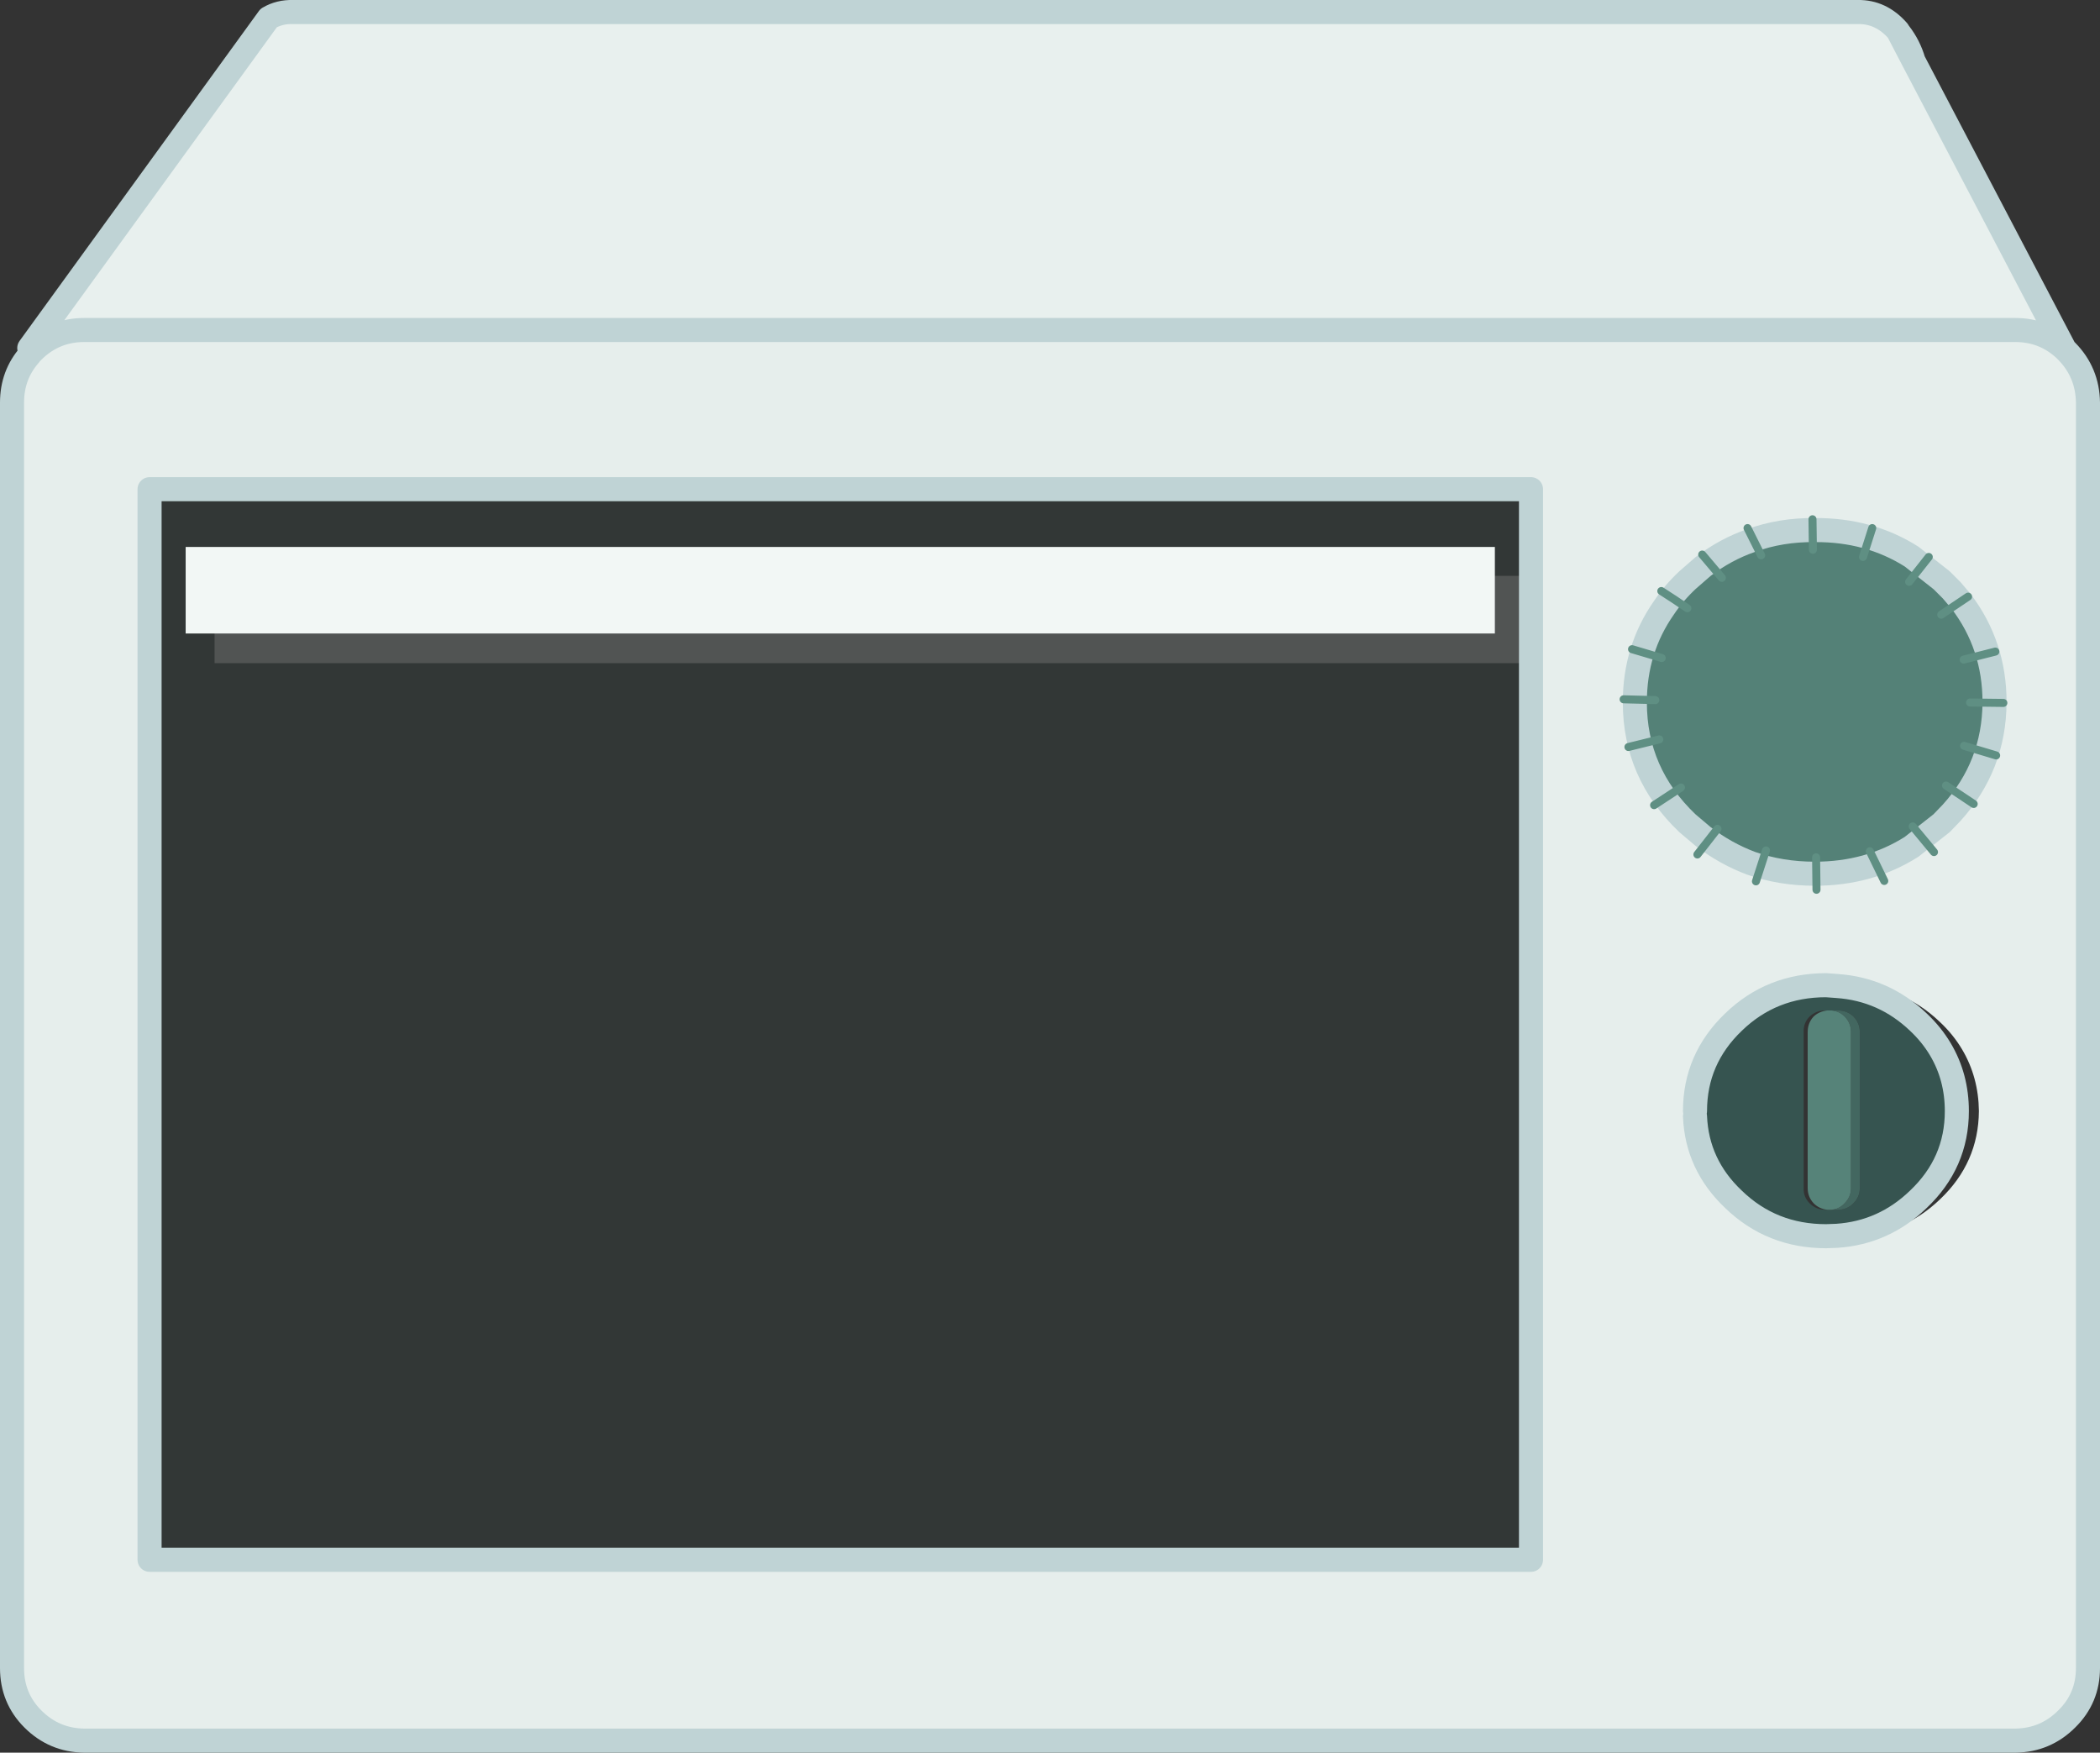 <?xml version="1.0" encoding="UTF-8" standalone="no"?>
<svg xmlns:xlink="http://www.w3.org/1999/xlink" height="218.55px" width="261.85px" xmlns="http://www.w3.org/2000/svg">
  <rect width="100%" height="100%" fill="#333333" stroke="none"/>
  <g transform="matrix(1.0, 0.0, 0.0, 1.0, 128.8, 108.25)">
    <path d="M107.85 -104.4 L109.8 -100.65 128.65 -64.7 Q126.05 -67.1 122.5 -67.1 L-118.3 -67.1 Q-122.05 -67.1 -124.7 -64.45 L-125.15 -64.85 -95.3 -106.0 Q-93.95 -106.8 -92.25 -106.75 L102.85 -106.75 Q105.75 -106.8 107.85 -104.4" fill="#e8f0ee" fill-rule="evenodd" stroke="none"/>
    <path d="M-102.05 -29.25 L-105.65 -29.25 -105.65 -40.05 57.6 -40.05 57.6 -36.45 57.6 -29.25 -102.05 -29.25" fill="#f2f7f5" fill-rule="evenodd" stroke="none"/>
    <path d="M62.1 -25.55 L61.2 -25.55 61.2 -36.45 62.1 -36.45 62.1 -25.55" fill="#d9e6e3" fill-opacity="0.2" fill-rule="evenodd" stroke="none"/>
    <path d="M61.2 -25.55 L-102.05 -25.55 -102.05 -29.25 57.6 -29.25 57.6 -36.45 61.2 -36.45 61.2 -25.55" fill="#c9dad6" fill-opacity="0.2" fill-rule="evenodd" stroke="none"/>
    <path d="M100.25 14.7 Q106.1 15.1 110.4 19.2 112.05 20.75 113.15 22.6 115.2 26.05 115.2 30.3 115.2 36.75 110.4 41.3 106.1 45.45 100.25 45.85 L98.9 45.9 Q92.1 45.9 87.35 41.3 82.8 37.0 82.55 30.95 L82.55 30.3 Q82.55 23.8 87.35 19.2 92.1 14.6 98.9 14.6 L100.25 14.7 M99.6 42.6 L99.85 42.6 100.15 42.6 100.4 42.6 Q101.5 42.6 102.3 41.8 103.1 41.0 103.1 39.9 L103.1 20.45 Q103.1 19.3 102.3 18.5 101.5 17.75 100.4 17.75 L100.15 17.75 99.85 17.75 99.6 17.75 99.3 17.75 99.05 17.75 98.8 17.75 Q97.65 17.75 96.85 18.5 96.05 19.3 96.1 20.45 L96.1 39.9 Q96.05 41.0 96.85 41.8 97.65 42.6 98.8 42.6 L99.05 42.6 99.3 42.6 99.6 42.6" fill="#365450" fill-rule="evenodd" stroke="none"/>
    <path d="M99.6 17.75 L99.85 17.75 100.15 17.75 100.4 17.75 Q101.5 17.75 102.3 18.5 103.1 19.3 103.1 20.45 L103.1 39.9 Q103.1 41.0 102.3 41.8 101.5 42.6 100.4 42.6 L100.15 42.6 99.85 42.6 99.6 42.6 Q100.55 42.5 101.2 41.8 102.0 41.0 102.0 39.9 L102.0 20.45 Q102.0 19.3 101.2 18.5 100.55 17.85 99.6 17.75" fill="#436760" fill-rule="evenodd" stroke="none"/>
    <path d="M99.6 17.75 Q100.55 17.85 101.2 18.5 102.0 19.3 102.0 20.45 L102.0 39.9 Q102.0 41.0 101.2 41.8 100.55 42.5 99.6 42.6 L99.3 42.6 99.05 42.6 Q98.05 42.5 97.35 41.8 96.6 41.0 96.6 39.9 L96.6 20.45 Q96.6 19.3 97.35 18.5 98.05 17.85 99.05 17.75 L99.3 17.75 99.6 17.75" fill="#568379" fill-rule="evenodd" stroke="none"/>
    <path d="M128.65 -64.7 L128.9 -64.45 Q131.5 -61.8 131.55 -58.05 L131.55 99.75 Q131.55 103.5 128.9 106.1 126.25 108.75 122.5 108.8 L-118.3 108.8 Q-122.05 108.75 -124.7 106.1 -127.3 103.5 -127.3 99.75 L-127.3 -58.05 Q-127.3 -61.5 -125.1 -64.0 L-124.95 -64.2 -124.75 -64.4 -124.7 -64.45 Q-122.05 -67.1 -118.3 -67.1 L122.5 -67.1 Q126.05 -67.1 128.65 -64.7 M62.1 -36.45 L62.1 -47.25 -110.15 -47.25 -110.15 86.25 62.1 86.25 62.1 -25.55 62.1 -36.45 M100.25 45.85 L101.6 45.9 Q108.3 45.9 113.1 41.3 117.9 36.75 117.95 30.3 117.9 26.05 115.85 22.6 114.75 20.75 113.1 19.2 108.3 14.6 101.6 14.6 L100.25 14.7 98.9 14.6 Q92.1 14.6 87.35 19.2 82.55 23.8 82.55 30.3 L82.55 30.95 Q82.8 37.0 87.35 41.3 92.1 45.9 98.9 45.9 L100.25 45.85" fill="#e6eeec" fill-rule="evenodd" stroke="none"/>
    <path d="M61.2 -25.55 L62.1 -25.55 62.1 86.25 -110.15 86.25 -110.15 -47.25 62.1 -47.25 62.1 -36.45 61.2 -36.45 57.6 -36.45 57.6 -40.05 -105.65 -40.05 -105.65 -29.25 -102.05 -29.25 -102.05 -25.55 61.2 -25.55" fill="#2f4641" fill-opacity="0.2" fill-rule="evenodd" stroke="none"/>
    <path d="M109.8 -100.65 Q109.25 -102.55 108.05 -104.1 L108.0 -104.15 107.85 -104.4 109.8 -100.65 128.65 -64.7 128.9 -64.45 Q131.5 -61.8 131.55 -58.05 L131.55 99.75 Q131.55 103.5 128.9 106.1 126.25 108.75 122.5 108.8 L-118.3 108.8 Q-122.05 108.75 -124.7 106.1 -127.3 103.5 -127.3 99.75 L-127.3 -58.05 Q-127.3 -61.5 -125.1 -64.0 L-124.95 -64.2 -125.15 -64.85 -95.3 -106.0 Q-93.95 -106.8 -92.25 -106.75 L102.85 -106.75 Q105.75 -106.8 107.85 -104.4 M62.1 -36.45 L62.1 -47.25 -110.15 -47.25 -110.15 86.25 62.1 86.25 62.1 -25.55 62.1 -36.45 M-124.7 -64.45 Q-122.05 -67.1 -118.3 -67.1 L122.5 -67.1 Q126.05 -67.1 128.65 -64.7 M100.25 14.7 Q106.1 15.1 110.4 19.2 112.05 20.75 113.15 22.6 115.2 26.05 115.2 30.3 115.2 36.75 110.4 41.3 106.1 45.45 100.25 45.85 L98.9 45.9 Q92.1 45.9 87.35 41.3 82.8 37.0 82.55 30.95 M100.25 14.7 L98.9 14.6 Q92.1 14.6 87.35 19.2 82.55 23.8 82.55 30.3 M-124.7 -64.45 L-124.75 -64.4 -124.95 -64.2" fill="none" stroke="#bfd3d5" stroke-linecap="round" stroke-linejoin="round" stroke-width="3.0"/>
    <path d="M78.7 -32.5 Q79.9 -34.3 81.6 -35.9 L83.55 -37.6 Q86.35 -39.75 89.55 -40.85 93.25 -42.2 97.5 -42.15 104.25 -42.2 109.55 -38.85 L113.3 -35.9 114.55 -34.65 115.7 -33.3 Q119.9 -27.8 119.9 -20.7 L119.9 -20.65 Q119.85 -12.75 114.55 -6.9 L113.3 -5.6 109.55 -2.65 Q104.25 0.7 97.5 0.7 93.25 0.7 89.55 -0.6 86.35 -1.8 83.55 -3.95 L81.6 -5.6 Q75.05 -11.85 75.05 -20.65 L75.05 -20.7 Q75.05 -27.3 78.7 -32.5" fill="#548177" fill-rule="evenodd" stroke="none"/>
    <path d="M78.7 -32.5 Q79.9 -34.3 81.6 -35.9 L83.55 -37.6 Q86.35 -39.75 89.55 -40.85 93.25 -42.2 97.5 -42.15 104.25 -42.2 109.55 -38.85 L113.3 -35.9 114.55 -34.65 115.7 -33.3 Q119.9 -27.8 119.9 -20.7 L119.9 -20.65 Q119.85 -12.75 114.55 -6.9 L113.3 -5.6 109.55 -2.65 Q104.25 0.7 97.5 0.7 93.25 0.7 89.55 -0.6 86.35 -1.8 83.55 -3.95 L81.6 -5.6 Q75.05 -11.85 75.05 -20.65 L75.05 -20.7 Q75.05 -27.3 78.7 -32.5 Z" fill="none" stroke="#bfd3d5" stroke-linecap="round" stroke-linejoin="round" stroke-width="3.0"/>
    <path d="M78.1 -16.05 L74.25 -15.1 M74.7 -27.3 L78.4 -26.2 M73.65 -21.05 L77.6 -20.95 M80.8 -10.05 L77.45 -7.85 M83.45 -39.1 L85.9 -36.2 M78.35 -34.55 Q80.0 -33.5 81.6 -32.4 M89.1 -42.4 L90.8 -39.0 M85.35 -4.9 L82.85 -1.7 M91.4 -2.2 L90.15 1.65 M111.7 -38.8 L109.25 -35.7 M97.2 -43.5 L97.25 -39.7 M104.65 -42.4 L103.5 -38.8 M109.7 -5.2 L112.35 -2.0 M116.85 -20.65 L121.0 -20.6 M116.1 -15.25 L120.1 -14.05 M120.0 -27.0 L116.05 -26.0 M113.85 -10.3 L117.3 -8.0 M116.6 -33.85 L113.25 -31.6 M97.65 -1.35 L97.7 2.7 M104.35 -2.1 L106.15 1.6" fill="none" stroke="#5f8f83" stroke-linecap="round" stroke-linejoin="round" stroke-width="1.0"/>
  </g>
</svg>
